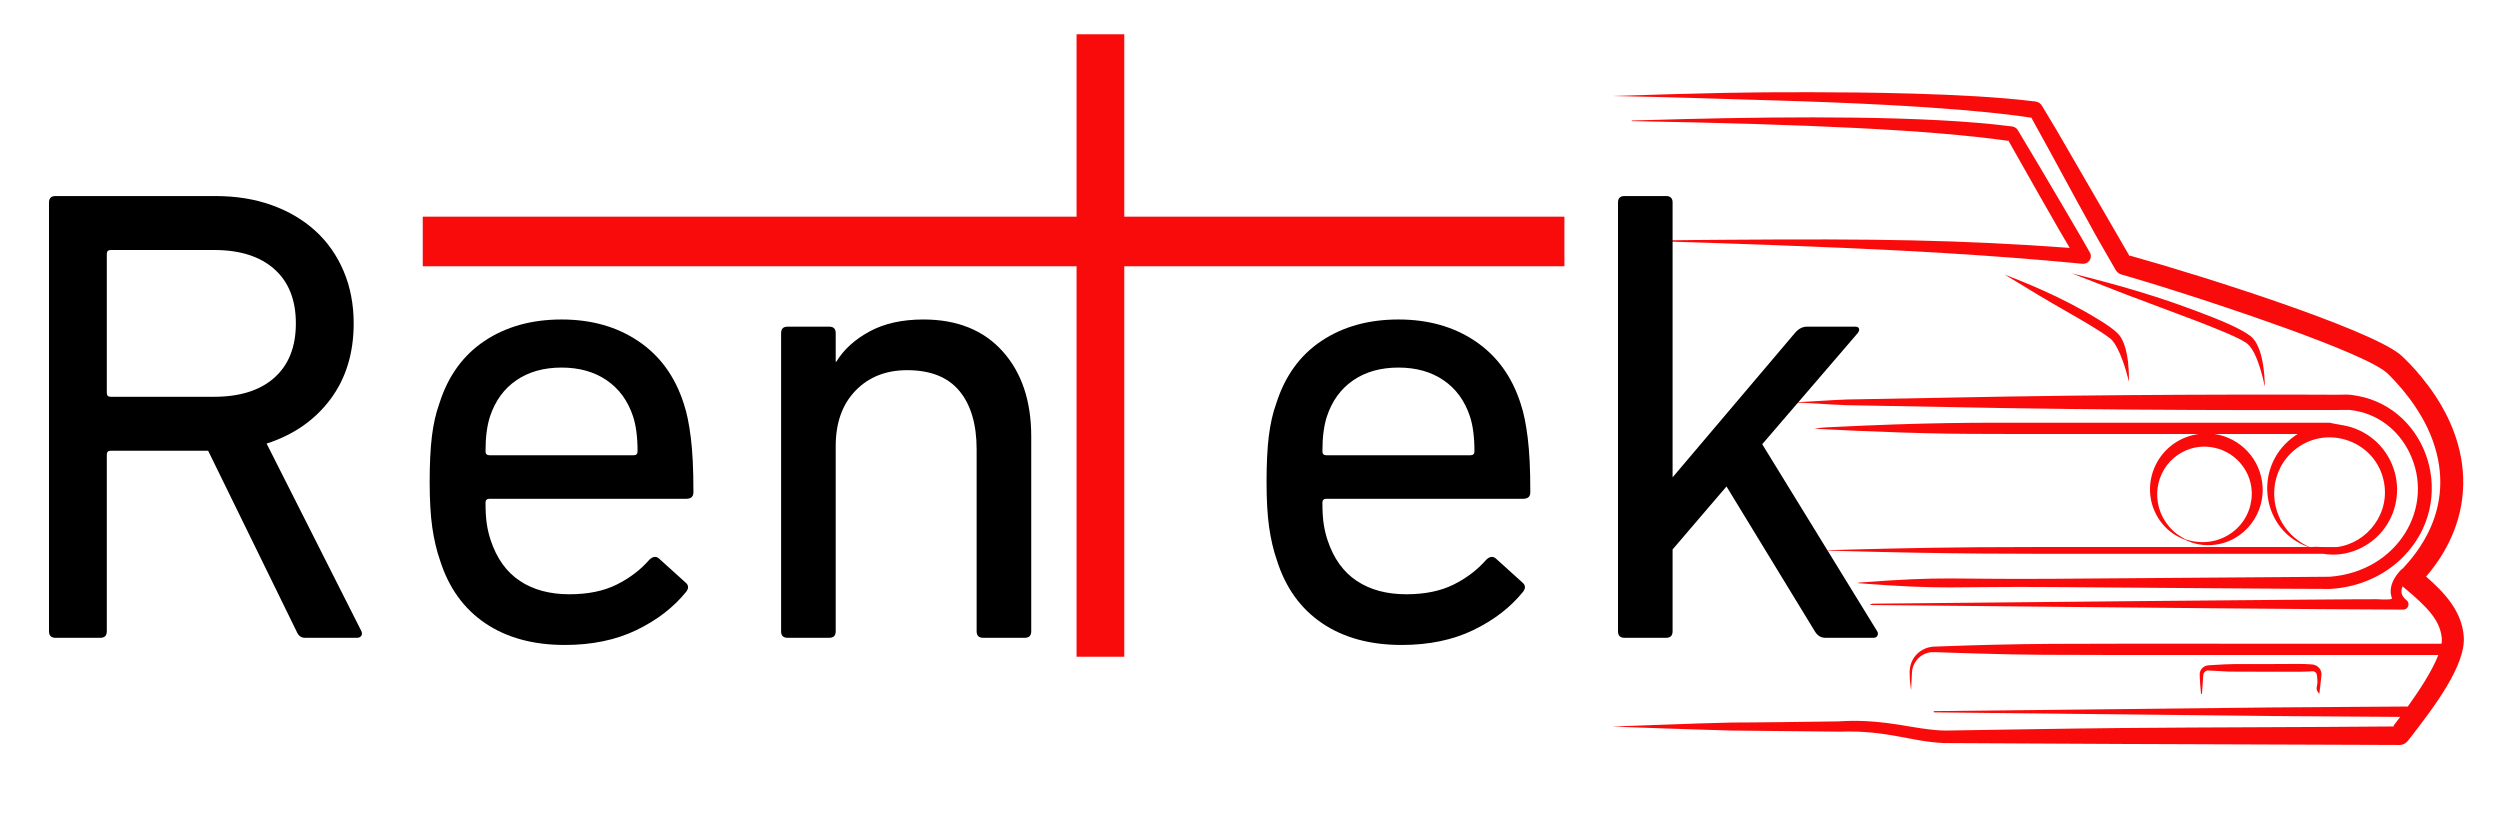 <svg xmlns="http://www.w3.org/2000/svg" xmlns:xlink="http://www.w3.org/1999/xlink" width="1200" zoomAndPan="magnify" viewBox="0 0 900 300" height="400" preserveAspectRatio="xMidYMid meet" version="1.0"><defs><g/><clipPath id="a49e442002"><path d="M 387.492 12.18 L 404.742 12.18 L 404.742 236.43 L 387.492 236.43 Z M 387.492 12.18 " clip-rule="nonzero"/></clipPath><clipPath id="26e5e52c13"><path d="M 152.188 77.941 L 563.188 77.941 L 563.188 95.941 L 152.188 95.941 Z M 152.188 77.941 " clip-rule="nonzero"/></clipPath></defs><path fill="#fa0b0b" d="M 791.441 156.242 C 717.664 156.246 709.664 156.25 700.973 156.109 C 678.398 155.746 653.27 154.359 653.199 154.328 C 653.145 154.305 655.258 153.965 657.727 153.84 C 694.852 151.988 710.793 152.176 734.934 152.176 L 838.75 152.176 C 839.215 152.371 842.48 152.91 843.625 153.117 C 851.59 154.559 858.766 160.07 861.707 168.734 C 864.277 176.293 862.848 184.859 857.613 191.227 C 853.512 196.215 845.734 200.918 836.23 199.359 L 750.031 199.359 C 730.504 199.359 703.113 199.543 658.176 198.215 C 658.172 198.215 657.91 198.246 657.91 198.137 C 657.91 198.102 657.953 198.066 657.988 198.066 C 659.309 198.012 679.523 197.449 695.539 197.195 C 717.906 196.844 731.414 196.914 831.031 196.914 C 814.246 191.043 810.973 168.84 824.965 157.785 C 825.676 157.219 826.41 156.707 827.16 156.242 C 816.195 156.242 806.262 156.242 797.246 156.242 C 806.273 157.574 813.914 165.039 814.535 175.215 C 815.211 186.34 806.371 196.602 794.262 196.258 C 790.195 196.141 786.957 194.477 786.93 194.461 L 786.945 194.418 C 785.676 193.953 778.883 191.742 775.484 183.629 C 770.844 172.547 777.363 158.762 790.828 156.344 C 791.031 156.305 791.234 156.273 791.441 156.242 Z M 841.715 196.895 C 842.223 196.812 842.746 196.707 843.285 196.578 C 853.996 194.004 861.621 182.434 857.395 170.516 C 852.75 157.422 835.352 152.652 824.613 163.277 C 816.516 171.289 816.574 185.16 825.797 193.336 C 827.926 195.227 830.043 196.32 831.402 196.914 C 831.688 196.914 831.973 196.914 832.262 196.914 C 832.461 196.914 834.238 196.77 835.191 196.922 C 839.59 196.941 840.496 197.004 841.715 196.895 Z M 787.008 194.262 L 787.023 194.219 C 787.105 194.242 794.477 197.133 801.992 192.73 C 811.762 187.012 813.812 173.496 805.262 165.406 C 799.531 159.984 789.734 158.762 782.57 164.871 C 775.117 171.223 774.199 183.336 782.246 191.02 C 784.16 192.848 786.594 194.055 787.008 194.262 Z M 864.98 204.68 C 869 200.27 884.742 183.551 875.797 158.621 C 871.324 146.164 861.992 136.898 859.645 134.57 C 851.863 126.84 794.41 108.344 788.59 106.469 C 764.211 98.617 763.941 99.16 762.781 98.395 C 762.668 98.32 762.055 97.914 761.617 97.156 C 755.375 86.332 754.754 85.211 754.176 84.164 C 742.547 63.16 742.66 62.918 731.191 42.195 L 731.168 42.359 C 724.348 41.359 702.031 37.984 638.156 36.129 C 607.594 35.238 607.602 35.133 580.219 34.555 C 616.168 33.438 628.469 33.156 651.531 33.195 C 669.055 33.223 707.812 33.465 731.977 36.453 C 732.285 36.492 734.133 36.465 735.066 38.012 C 739.402 45.191 740.016 46.238 740.434 46.961 C 753.648 69.637 753.602 69.816 766.684 92.266 L 766.75 92.02 C 793.977 99.594 851.902 118.129 863.832 127.441 C 864.906 128.281 872.941 135.68 878.914 146.02 C 883.035 153.148 888.258 165.156 886.371 179.695 C 884.652 192.891 877.809 202.434 873.395 207.574 C 879.586 212.98 886.418 219.855 886.969 229.434 C 887.539 239.395 876.82 253.926 867.496 265.852 C 867.332 266.062 866.402 267.574 864.965 268.023 C 864.426 268.191 863.953 268.191 863.867 268.191 C 815.328 268.086 701.41 267.562 699.91 267.504 C 687.953 267.035 679.508 262.797 662.203 263.398 C 661.535 263.422 624.301 263.016 623.465 263 C 619.777 262.93 601.426 262.312 599.508 262.25 C 589.91 261.93 589.914 261.879 580.32 261.555 C 586.719 261.344 593.113 261.078 599.508 260.863 C 607.492 260.594 615.477 260.27 623.465 260.113 C 626.52 260.055 626.516 260.203 661.648 259.699 C 663.938 259.664 670.672 258.816 683.684 260.906 C 686.883 261.422 695.598 263.066 700.562 262.996 C 721.562 262.699 742.559 262.281 763.559 262.09 C 796.336 261.789 829.113 261.816 861.887 261.523 L 861.621 261.316 C 862.176 260.578 863.027 259.465 864.062 258.086 C 851.332 258.012 825.375 257.84 818.035 257.773 C 796.828 257.574 696.348 256.457 696.316 256.449 C 696.02 256.363 696.02 256.082 696.316 256 C 696.348 255.992 796.828 254.875 818.035 254.676 C 825.953 254.602 855.539 254.41 866.809 254.344 C 870.73 248.887 875.555 241.621 877.801 235.797 C 748.875 235.801 737.148 235.852 724.145 235.574 C 704.988 235.168 696.355 234.691 695.363 234.777 C 691.41 235.117 688.473 238.348 688.301 242.211 C 688.277 242.719 688.016 248.477 687.992 248.535 C 687.977 248.574 687.406 244.102 687.508 243.523 C 687.566 243.184 686.629 238.059 690.98 234.695 C 693.367 232.852 695.828 232.793 696.312 232.777 C 730.02 231.535 739.465 231.734 807.164 231.734 L 878.953 231.734 C 879.066 230.98 879.098 230.281 879.035 229.645 C 878.406 223.414 874.137 218.797 865.754 211.785 C 865.688 211.73 865.285 211.391 864.938 211.082 C 863.477 214.449 866.309 215.82 866.766 216.52 C 867.582 217.773 866.664 219.465 865.168 219.461 C 836.312 219.383 755.922 218.605 746.422 218.512 C 745.918 218.508 673.469 217.797 673.469 217.797 C 673.359 217.77 673.34 217.59 673.234 217.566 C 673.562 217.559 673.859 217.328 674.188 217.324 C 685.027 217.184 853.168 215.582 855.699 215.719 C 857.832 215.836 861.344 215.996 861.102 215.359 C 860.52 213.82 860.355 211.809 861.414 209.379 C 862.262 207.434 863.621 205.934 864.113 205.406 C 864.465 205.031 864.73 204.801 864.98 204.68 Z M 645.352 144.844 C 651.898 144.621 658.43 144.035 664.98 143.812 C 665.504 143.797 714.316 142.898 721.59 142.777 C 782.125 141.773 839.5 142.102 841.148 142.105 C 844.93 142.117 844.957 141.824 848.684 142.504 C 874.324 147.191 884.973 180.344 865.195 200.43 C 858.664 207.062 849.477 211.391 838.945 212.016 C 837.625 212.098 746.965 211.398 738.965 211.34 C 701.312 211.051 701.266 212.418 669.047 209.961 C 668.902 209.949 668.902 209.754 669.047 209.746 C 701.242 207.289 701.293 208.652 738.93 208.363 C 755.121 208.238 838.309 207.656 838.66 207.629 C 863.234 205.832 877.043 182.426 867.316 162.766 C 863.469 154.992 856.102 148.688 845.957 147.582 C 845.355 147.516 786.668 147.988 721.508 146.906 C 714.312 146.785 665.488 145.891 664.969 145.871 C 658.426 145.648 651.895 145.066 645.352 144.844 Z M 722.926 50.461 L 722.895 50.688 C 694.473 46.695 651.062 44.773 588.109 43.609 C 587.91 43.605 587.707 43.633 587.508 43.598 C 587.363 43.574 587.363 43.41 587.508 43.383 C 587.512 43.383 597.562 43.086 606.551 42.863 C 645.453 41.91 693.684 41.617 723.609 45.434 C 723.883 45.469 725.562 45.441 726.395 46.82 C 734.602 60.438 752.25 90.457 752.543 91.242 C 753.227 93.062 751.809 95.129 749.711 94.965 C 746.402 94.703 717.391 91.547 664.941 89.293 C 622.473 87.469 599.484 87.012 598.91 86.875 C 598.672 86.816 598.676 86.594 598.918 86.543 C 599.211 86.48 620.629 86.32 622.516 86.309 C 674.484 85.93 705.543 86.32 745.098 89.242 C 742.969 85.875 726.371 56.633 722.926 50.461 Z M 834.902 249.742 C 833.09 247.73 834.543 247.316 834.242 244.629 C 834.059 243.039 834.191 243 833.875 242.438 C 833.531 241.832 832.891 241.609 832.469 241.648 C 829.703 241.887 825.73 241.832 823.078 241.828 C 803.781 241.77 803.781 241.844 802.105 241.762 C 798.867 241.609 794.945 241.328 794.68 241.371 C 793.816 241.504 793.234 242.273 793.18 243.012 C 792.707 249.559 792.758 249.57 792.703 249.656 C 792.664 249.715 792.395 250.062 792.355 249.656 C 792.297 249.062 791.734 243.18 791.934 242.188 C 792.18 240.938 793.254 239.625 795.09 239.504 C 804.727 238.871 804.73 239.094 814.383 239.074 C 828.254 239.051 828.258 238.902 832.109 239.18 C 832.145 239.184 834.219 239.148 835.281 241.012 C 835.363 241.152 835.832 241.977 835.73 242.996 C 835.398 246.297 835.367 246.289 834.988 249.586 C 834.98 249.645 834.941 249.785 834.902 249.742 Z M 721.641 98.82 C 728.102 101.355 741.617 106.547 755.336 114.938 C 762.305 119.199 763.156 120.773 763.824 122.012 C 764.094 122.516 766.469 126.48 766.414 136.574 C 766.414 136.621 766.41 137.473 766.312 137.141 C 766.227 136.863 766.34 136.832 765.395 133.613 C 762.328 123.195 759.555 121.77 759.465 121.699 C 756.25 119.168 748.723 114.863 745.23 112.863 C 734.219 106.551 734.266 106.473 721.641 98.82 Z M 745.844 98.41 C 761.957 102.43 777.062 106.551 796.062 114.031 C 806.305 118.066 809.023 120.125 810.016 120.879 C 810.508 121.25 814.672 123.727 815.289 137.297 C 815.297 137.426 815.391 139.465 815.242 138.914 C 815.141 138.527 814.629 135.18 812.863 130.273 C 810.977 125.031 809.074 123.73 808.535 123.363 C 803.129 119.668 778.109 110.941 765.387 106.012 C 755.613 102.223 755.629 102.191 745.844 98.41 Z M 745.844 98.41 " fill-opacity="1" fill-rule="evenodd"/><g fill="#000000" fill-opacity="1"><g transform="translate(-2.004, 229.608)"><g><path d="M 111.781 0 C 110.383 0 109.375 -0.781 108.75 -2.344 L 76.938 -67.344 L 41.859 -67.344 C 40.922 -67.344 40.453 -66.879 40.453 -65.953 L 40.453 -2.344 C 40.453 -0.781 39.676 0 38.125 0 L 21.984 0 C 20.422 0 19.641 -0.781 19.641 -2.344 L 19.641 -156.688 C 19.641 -158.25 20.422 -159.031 21.984 -159.031 L 79.516 -159.031 C 86.992 -159.031 93.773 -157.938 99.859 -155.75 C 105.941 -153.562 111.164 -150.477 115.531 -146.5 C 119.895 -142.531 123.285 -137.703 125.703 -132.016 C 128.117 -126.328 129.328 -120.051 129.328 -113.188 C 129.328 -102.426 126.52 -93.301 120.906 -85.812 C 115.289 -78.332 107.648 -73.035 97.984 -69.922 L 131.891 -2.812 C 132.359 -2.031 132.438 -1.363 132.125 -0.812 C 131.812 -0.27 131.27 0 130.5 0 Z M 79.047 -86.766 C 88.398 -86.766 95.648 -89.062 100.797 -93.656 C 105.941 -98.258 108.516 -104.77 108.516 -113.188 C 108.516 -121.602 105.941 -128.109 100.797 -132.703 C 95.648 -137.305 88.398 -139.609 79.047 -139.609 L 41.859 -139.609 C 40.922 -139.609 40.453 -139.141 40.453 -138.203 L 40.453 -88.172 C 40.453 -87.234 40.922 -86.766 41.859 -86.766 Z M 79.047 -86.766 "/></g></g></g><g fill="#000000" fill-opacity="1"><g transform="translate(142.289, 229.608)"><g><path d="M 61.031 2.578 C 49.656 2.578 40.109 -0.031 32.391 -5.25 C 24.672 -10.477 19.254 -18.004 16.141 -27.828 C 14.891 -31.41 13.953 -35.383 13.328 -39.75 C 12.703 -44.113 12.391 -49.57 12.391 -56.125 C 12.391 -62.676 12.66 -68.172 13.203 -72.609 C 13.754 -77.055 14.656 -80.992 15.906 -84.422 C 19.02 -94.242 24.438 -101.727 32.156 -106.875 C 39.875 -112.02 49.113 -114.594 59.875 -114.594 C 70.625 -114.594 79.859 -111.977 87.578 -106.75 C 95.297 -101.531 100.711 -94.086 103.828 -84.422 C 104.453 -82.547 104.957 -80.633 105.344 -78.688 C 105.738 -76.738 106.094 -74.516 106.406 -72.016 C 106.719 -69.523 106.953 -66.68 107.109 -63.484 C 107.266 -60.297 107.344 -56.598 107.344 -52.391 C 107.344 -50.828 106.484 -50.047 104.766 -50.047 L 33.906 -50.047 C 32.969 -50.047 32.5 -49.578 32.5 -48.641 C 32.5 -45.523 32.656 -42.953 32.969 -40.922 C 33.281 -38.898 33.75 -36.953 34.375 -35.078 C 36.562 -28.523 40.07 -23.648 44.906 -20.453 C 49.738 -17.266 55.66 -15.672 62.672 -15.672 C 69.379 -15.672 75.07 -16.836 79.75 -19.172 C 84.426 -21.516 88.32 -24.477 91.438 -28.062 C 92.688 -29.312 93.859 -29.469 94.953 -28.531 L 104.531 -19.875 C 105.625 -18.938 105.703 -17.848 104.766 -16.609 C 100.242 -10.992 94.281 -6.391 86.875 -2.797 C 79.469 0.785 70.852 2.578 61.031 2.578 Z M 85.828 -65.719 C 86.766 -65.719 87.234 -66.188 87.234 -67.125 C 87.234 -72.258 86.688 -76.469 85.594 -79.75 C 83.719 -85.363 80.555 -89.688 76.109 -92.719 C 71.672 -95.758 66.258 -97.281 59.875 -97.281 C 53.477 -97.281 48.055 -95.758 43.609 -92.719 C 39.172 -89.688 36.016 -85.363 34.141 -79.75 C 33.047 -76.469 32.5 -72.258 32.5 -67.125 C 32.5 -66.188 32.969 -65.719 33.906 -65.719 Z M 85.828 -65.719 "/></g></g></g><g fill="#000000" fill-opacity="1"><g transform="translate(262.026, 229.608)"><g><path d="M 91.906 0 C 90.344 0 89.562 -0.781 89.562 -2.344 L 89.562 -67.812 C 89.562 -76.863 87.492 -83.879 83.359 -88.859 C 79.234 -93.848 72.961 -96.344 64.547 -96.344 C 56.91 -96.344 50.711 -93.883 45.953 -88.969 C 41.203 -84.062 38.828 -77.398 38.828 -68.984 L 38.828 -2.344 C 38.828 -0.781 38.047 0 36.484 0 L 21.516 0 C 19.953 0 19.172 -0.781 19.172 -2.344 L 19.172 -109.688 C 19.172 -111.238 19.953 -112.016 21.516 -112.016 L 36.484 -112.016 C 38.047 -112.016 38.828 -111.238 38.828 -109.688 L 38.828 -99.391 L 39.047 -99.391 C 41.703 -103.754 45.68 -107.379 50.984 -110.266 C 56.285 -113.148 62.754 -114.594 70.391 -114.594 C 82.547 -114.594 92.055 -110.77 98.922 -103.125 C 105.785 -95.488 109.219 -85.281 109.219 -72.5 L 109.219 -2.344 C 109.219 -0.781 108.438 0 106.875 0 Z M 91.906 0 "/></g></g></g><g fill="#000000" fill-opacity="1"><g transform="translate(443.568, 229.608)"><g><path d="M 61.031 2.578 C 49.656 2.578 40.109 -0.031 32.391 -5.25 C 24.672 -10.477 19.254 -18.004 16.141 -27.828 C 14.891 -31.41 13.953 -35.383 13.328 -39.75 C 12.703 -44.113 12.391 -49.57 12.391 -56.125 C 12.391 -62.676 12.66 -68.172 13.203 -72.609 C 13.754 -77.055 14.656 -80.992 15.906 -84.422 C 19.02 -94.242 24.438 -101.727 32.156 -106.875 C 39.875 -112.02 49.113 -114.594 59.875 -114.594 C 70.625 -114.594 79.859 -111.977 87.578 -106.75 C 95.297 -101.531 100.711 -94.086 103.828 -84.422 C 104.453 -82.547 104.957 -80.633 105.344 -78.688 C 105.738 -76.738 106.094 -74.516 106.406 -72.016 C 106.719 -69.523 106.953 -66.68 107.109 -63.484 C 107.266 -60.297 107.344 -56.598 107.344 -52.391 C 107.344 -50.828 106.484 -50.047 104.766 -50.047 L 33.906 -50.047 C 32.969 -50.047 32.5 -49.578 32.5 -48.641 C 32.5 -45.523 32.656 -42.953 32.969 -40.922 C 33.281 -38.898 33.75 -36.953 34.375 -35.078 C 36.562 -28.523 40.07 -23.648 44.906 -20.453 C 49.738 -17.266 55.66 -15.672 62.672 -15.672 C 69.379 -15.672 75.07 -16.836 79.75 -19.172 C 84.426 -21.516 88.32 -24.477 91.438 -28.062 C 92.688 -29.312 93.859 -29.469 94.953 -28.531 L 104.531 -19.875 C 105.625 -18.938 105.703 -17.848 104.766 -16.609 C 100.242 -10.992 94.281 -6.391 86.875 -2.797 C 79.469 0.785 70.852 2.578 61.031 2.578 Z M 85.828 -65.719 C 86.766 -65.719 87.234 -66.188 87.234 -67.125 C 87.234 -72.258 86.688 -76.469 85.594 -79.75 C 83.719 -85.363 80.555 -89.688 76.109 -92.719 C 71.672 -95.758 66.258 -97.281 59.875 -97.281 C 53.477 -97.281 48.055 -95.758 43.609 -92.719 C 39.172 -89.688 36.016 -85.363 34.141 -79.75 C 33.047 -76.469 32.5 -72.258 32.5 -67.125 C 32.5 -66.188 32.969 -65.719 33.906 -65.719 Z M 85.828 -65.719 "/></g></g></g><g fill="#000000" fill-opacity="1"><g transform="translate(563.305, 229.608)"><g><path d="M 93.781 0 C 92.219 0 90.969 -0.781 90.031 -2.344 L 58.234 -54.484 L 38.828 -31.812 L 38.828 -2.344 C 38.828 -0.781 38.047 0 36.484 0 L 21.516 0 C 19.953 0 19.172 -0.781 19.172 -2.344 L 19.172 -156.688 C 19.172 -158.25 19.953 -159.031 21.516 -159.031 L 36.484 -159.031 C 38.047 -159.031 38.828 -158.25 38.828 -156.688 L 38.828 -57.766 L 83.016 -109.906 C 84.266 -111.312 85.672 -112.016 87.234 -112.016 L 104.531 -112.016 C 105.312 -112.016 105.781 -111.781 105.938 -111.312 C 106.094 -110.844 105.938 -110.301 105.469 -109.688 L 71.094 -69.688 L 112.484 -2.344 C 112.797 -1.875 112.832 -1.363 112.594 -0.812 C 112.363 -0.27 111.859 0 111.078 0 Z M 93.781 0 "/></g></g></g><g clip-path="url(#a49e442002)"><path fill="#fa0b0b" d="M 387.559 236.43 L 387.559 12.344 L 404.797 12.344 L 404.797 236.43 Z M 387.559 236.43 " fill-opacity="1" fill-rule="nonzero"/></g><g clip-path="url(#26e5e52c13)"><path fill="#fa0b0b" d="M 563.188 77.992 L 152.094 77.992 L 152.094 95.867 L 563.188 95.867 Z M 563.188 77.992 " fill-opacity="1" fill-rule="nonzero"/></g></svg>